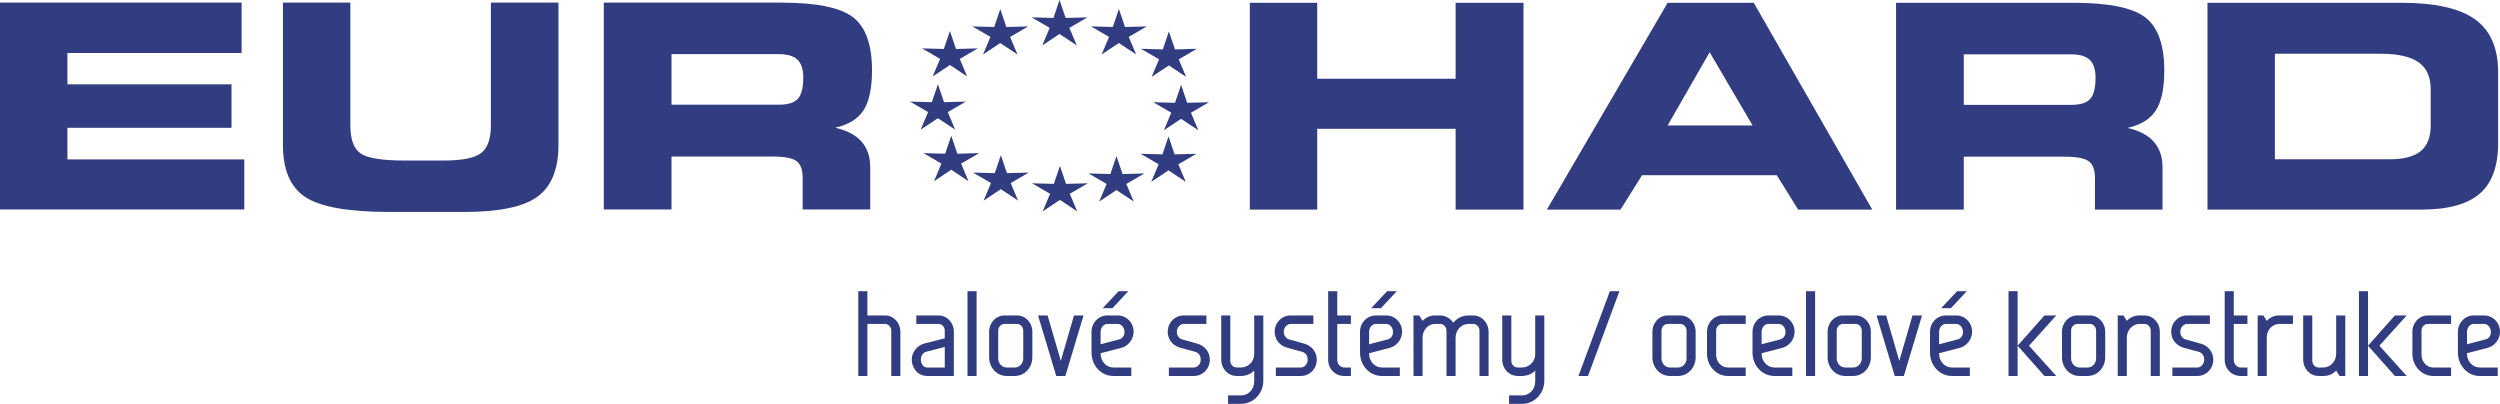 <svg width="260" height="42" viewBox="0 0 260 42" fill="none" xmlns="http://www.w3.org/2000/svg">
<path fill-rule="evenodd" clip-rule="evenodd" d="M110.191 0L110.826 1.867L113.093 1.804L111.215 2.898L111.985 4.724L110.19 3.533L108.397 4.724L109.167 2.895L107.289 1.804L109.56 1.865L110.191 0Z" fill="#323D81"/>
<path fill-rule="evenodd" clip-rule="evenodd" d="M116.366 0.941L117 2.808L119.268 2.746L117.389 3.839L118.159 5.666L116.364 4.474L114.571 5.666L115.341 3.836L113.463 2.746L115.734 2.806L116.366 0.941Z" fill="#323D81"/>
<path fill-rule="evenodd" clip-rule="evenodd" d="M121.564 3.272L122.198 5.139L124.466 5.076L122.587 6.17L123.357 7.996L121.562 6.805L119.77 7.996L120.539 6.167L118.661 5.076L120.932 5.137L121.564 3.272Z" fill="#323D81"/>
<path fill-rule="evenodd" clip-rule="evenodd" d="M122.834 8.826L123.468 10.693L125.737 10.63L123.858 11.724L124.628 13.55L122.832 12.359L121.04 13.55L121.809 11.721L119.931 10.63L122.202 10.691L122.834 8.826Z" fill="#323D81"/>
<path fill-rule="evenodd" clip-rule="evenodd" d="M121.525 14.189L122.159 16.055L124.427 15.993L122.549 17.086L123.319 18.913L121.523 17.722L119.731 18.913L120.5 17.083L118.623 15.993L120.893 16.054L121.525 14.189Z" fill="#323D81"/>
<path fill-rule="evenodd" clip-rule="evenodd" d="M116.113 16.233L116.747 18.101L119.015 18.038L117.136 19.131L117.907 20.958L116.111 19.767L114.319 20.958L115.088 19.128L113.21 18.038L115.481 18.099L116.113 16.233Z" fill="#323D81"/>
<path fill-rule="evenodd" clip-rule="evenodd" d="M110.233 17.257L110.868 19.124L113.136 19.061L111.257 20.154L112.027 21.981L110.232 20.79L108.439 21.981L109.209 20.152L107.331 19.061L109.601 19.122L110.233 17.257Z" fill="#323D81"/>
<path fill-rule="evenodd" clip-rule="evenodd" d="M104.088 16.142L104.723 18.009L106.991 17.947L105.112 19.039L105.882 20.866L104.087 19.675L102.295 20.866L103.063 19.037L101.186 17.947L103.457 18.007L104.088 16.142Z" fill="#323D81"/>
<path fill-rule="evenodd" clip-rule="evenodd" d="M98.931 14.12L99.566 15.987L101.834 15.924L99.955 17.018L100.725 18.845L98.93 17.653L97.138 18.845L97.906 17.015L96.029 15.924L98.3 15.986L98.931 14.12Z" fill="#323D81"/>
<path fill-rule="evenodd" clip-rule="evenodd" d="M97.546 8.76L98.18 10.627L100.448 10.564L98.57 11.658L99.34 13.484L97.544 12.293L95.752 13.484L96.521 11.655L94.643 10.564L96.914 10.625L97.546 8.76Z" fill="#323D81"/>
<path fill-rule="evenodd" clip-rule="evenodd" d="M98.792 3.228L99.427 5.095L101.695 5.032L99.816 6.125L100.586 7.952L98.79 6.761L96.999 7.952L97.767 6.122L95.89 5.032L98.161 5.092L98.792 3.228Z" fill="#323D81"/>
<path fill-rule="evenodd" clip-rule="evenodd" d="M104.027 0.943L104.662 2.81L106.93 2.748L105.051 3.841L105.821 5.668L104.026 4.477L102.234 5.668L103.003 3.838L101.125 2.748L103.396 2.808L104.027 0.943Z" fill="#323D81"/>
<path fill-rule="evenodd" clip-rule="evenodd" d="M25.128 5.514H7.012V8.768H24.078V13.29H7.012V16.578H25.407V21.781H0V0.273H25.128V5.514ZM29.425 0.273H36.437V13.029C36.437 14.483 36.79 15.46 37.496 15.952C38.203 16.451 39.737 16.697 42.104 16.697H46.09C48.062 16.697 49.38 16.436 50.05 15.908C50.719 15.385 51.052 14.424 51.052 13.029V0.273H58.08V15.065C58.08 17.599 57.352 19.394 55.892 20.454C54.436 21.515 51.916 22.042 48.331 22.042H40.486C36.273 22.042 33.379 21.534 31.797 20.523C30.216 19.512 29.425 17.693 29.425 15.065V0.273ZM81.004 5.632H69.837V10.888H81.004C81.942 10.888 82.601 10.687 82.975 10.277C83.35 9.868 83.54 9.128 83.54 8.058C83.54 7.21 83.339 6.593 82.939 6.209C82.538 5.825 81.89 5.632 81.004 5.632ZM81.267 0.273C84.915 0.273 87.393 0.78 88.712 1.792C90.029 2.802 90.689 4.646 90.689 7.324C90.689 9.178 90.393 10.563 89.808 11.466C89.223 12.373 88.237 12.979 86.861 13.285C88.073 13.556 88.986 14.035 89.592 14.715C90.198 15.4 90.504 16.288 90.504 17.377V21.781H83.476V18.501C83.476 17.653 83.265 17.072 82.838 16.756C82.411 16.436 81.568 16.278 80.313 16.278H69.837V21.781H62.793V0.273H81.267Z" fill="#323D81"/>
<path fill-rule="evenodd" clip-rule="evenodd" d="M136.991 21.798H129.979V0.29H136.991V8.19H151.384V0.29H158.444V21.798H151.384V13.392H136.991V21.798ZM173.433 13.046H182.27L177.804 5.434L173.433 13.046ZM168.535 21.798H160.875L173.433 0.29H182.391L194.717 21.798H187.009L184.784 18.219H170.776L168.535 21.798ZM215.401 5.65H204.234V10.906H215.401C216.339 10.906 216.998 10.704 217.373 10.295C217.747 9.886 217.937 9.146 217.937 8.076C217.937 7.228 217.736 6.612 217.336 6.227C216.935 5.842 216.287 5.65 215.401 5.65ZM215.665 0.29C219.313 0.29 221.791 0.798 223.109 1.809C224.427 2.82 225.086 4.664 225.086 7.341C225.086 9.195 224.79 10.581 224.205 11.483C223.62 12.391 222.634 12.997 221.258 13.303C222.47 13.574 223.383 14.053 223.989 14.733C224.595 15.418 224.901 16.305 224.901 17.395V21.798H217.873V18.519C217.873 17.671 217.662 17.09 217.235 16.774C216.808 16.454 215.964 16.296 214.709 16.296H204.233V21.798H197.19V0.29H215.665ZM247.604 5.591H236.59V16.567H248.485C249.977 16.567 251.068 16.281 251.759 15.714C252.449 15.147 252.792 14.254 252.792 13.041V9.259C252.792 7.997 252.37 7.07 251.532 6.478C250.693 5.887 249.386 5.591 247.604 5.591ZM249.75 0.29C253.261 0.29 255.813 0.867 257.41 2.016C259.008 3.165 259.804 4.999 259.804 7.514V14.905C259.804 17.297 259.166 19.042 257.89 20.142C256.614 21.246 254.585 21.798 251.806 21.798H229.578V0.29H249.75Z" fill="#323D81"/>
<path fill-rule="evenodd" clip-rule="evenodd" d="M90.208 32.805V30.286H89.261V39.101H90.208V33.687H92.03C92.397 33.687 92.693 34.002 92.693 34.392V39.101H93.639V34.505C93.639 33.561 92.93 32.805 92.03 32.805H90.208ZM95.769 37.389C95.769 36.986 96.006 36.671 96.325 36.583L98.254 36.079V38.22H96.42C96.041 38.22 95.769 37.83 95.769 37.389ZM97.603 33.687C97.958 33.687 98.254 33.989 98.254 34.379V35.185L96.124 35.727C95.402 35.916 94.823 36.621 94.823 37.389C94.823 38.333 95.497 39.101 96.42 39.101H99.201V34.493C99.201 33.548 98.491 32.805 97.603 32.805H95.296V33.687L97.603 33.687ZM101.567 39.101V30.287H100.62V39.101H101.567ZM105.543 39.101C106.56 39.101 107.365 38.233 107.365 37.15V34.505C107.365 33.561 106.655 32.805 105.767 32.805H104.466C103.579 32.805 102.869 33.561 102.869 34.505V37.15C102.869 38.232 103.673 39.101 104.691 39.101L105.543 39.101ZM104.691 38.22C104.206 38.22 103.815 37.792 103.815 37.276V34.392C103.815 34.002 104.111 33.687 104.466 33.687H105.767C106.134 33.687 106.418 34.002 106.418 34.392V37.276C106.418 37.792 106.028 38.22 105.543 38.22H104.691ZM110.323 37.528L108.95 32.806H107.956L109.849 39.101H110.796L112.689 32.806H111.695L110.323 37.528ZM114.464 34.505C114.464 34.064 114.783 33.687 115.174 33.687H116.239C116.618 33.687 116.949 34.064 116.949 34.505C116.949 34.933 116.712 35.223 116.393 35.298L114.464 35.802V34.505H114.464ZM117.659 38.22H115.789C115.056 38.22 114.464 37.578 114.464 36.797V36.734L116.606 36.18C117.316 36.004 117.896 35.299 117.896 34.506C117.896 33.561 117.162 32.806 116.239 32.806H115.174C114.251 32.806 113.518 33.561 113.518 34.506V36.672C113.518 38.019 114.523 39.102 115.789 39.102H117.659V38.22H117.659ZM116.334 30.287L114.677 32.05H115.695L117.34 30.287H116.334ZM124.285 36.583C124.64 36.684 124.876 36.96 124.876 37.401C124.876 37.843 124.545 38.22 124.167 38.22H121.563V39.101H124.167C125.09 39.101 125.823 38.346 125.823 37.401C125.823 36.583 125.255 35.941 124.522 35.739L122.936 35.298C122.628 35.21 122.392 34.908 122.392 34.505C122.392 34.064 122.723 33.687 123.102 33.687H125.468V32.805H123.102C122.179 32.805 121.445 33.561 121.445 34.505C121.445 35.349 122.013 35.966 122.747 36.167L124.285 36.583ZM130.438 39.696C130.438 40.477 129.834 41.119 129.101 41.119H127.716V42H129.077C130.343 42 131.384 40.93 131.384 39.608V32.805H130.438V36.834C130.438 37.615 129.799 38.22 129.065 38.22H128.616C128.249 38.22 127.953 37.917 127.953 37.527V32.805H127.007V37.401C127.007 38.346 127.717 39.101 128.616 39.101H129.066C129.551 39.101 130.083 38.913 130.438 38.535V39.696H130.438ZM135.407 36.583C135.762 36.684 135.999 36.96 135.999 37.401C135.999 37.843 135.668 38.22 135.289 38.22H132.686V39.101H135.289C136.212 39.101 136.946 38.346 136.946 37.401C136.946 36.583 136.377 35.941 135.644 35.739L134.058 35.298C133.751 35.21 133.514 34.908 133.514 34.505C133.514 34.064 133.845 33.687 134.224 33.687H136.59V32.805H134.224C133.301 32.805 132.567 33.561 132.567 34.505C132.567 35.349 133.135 35.966 133.869 36.167L135.407 36.583ZM139.785 38.22C139.395 38.22 139.075 37.855 139.075 37.414V33.687H140.495V32.806H139.075V30.287H138.129V37.414C138.129 38.358 138.851 39.101 139.785 39.101H140.495V38.22H139.785ZM142.388 34.505C142.388 34.064 142.707 33.687 143.098 33.687H144.163C144.542 33.687 144.873 34.064 144.873 34.505C144.873 34.933 144.636 35.223 144.317 35.298L142.388 35.802V34.505ZM145.583 38.22H143.713C142.98 38.22 142.388 37.578 142.388 36.797V36.734L144.529 36.18C145.239 36.004 145.819 35.299 145.819 34.506C145.819 33.561 145.085 32.806 144.163 32.806H143.097C142.175 32.806 141.441 33.561 141.441 34.506V36.672C141.441 38.019 142.447 39.102 143.713 39.102H145.582V38.22H145.583ZM144.258 30.287L142.601 32.05H143.619L145.263 30.287H144.258ZM147.949 35.109C147.949 34.328 148.517 33.687 149.251 33.687H149.783C150.138 33.687 150.434 34.001 150.434 34.391V39.101H151.381V35.11C151.381 34.329 151.984 33.687 152.718 33.687H153.215C153.57 33.687 153.865 34.002 153.865 34.392V39.101H154.812V34.505C154.812 33.561 154.102 32.805 153.215 32.805H152.718C152.114 32.805 151.534 33.082 151.144 33.561C150.837 33.12 150.339 32.805 149.784 32.805H149.251C148.766 32.805 148.304 32.994 147.949 33.371L147.595 32.805H147.003V39.101H147.949V35.109H147.949ZM159.663 39.696C159.663 40.477 159.06 41.119 158.326 41.119H156.942V42H158.302C159.568 42 160.609 40.93 160.609 39.608V32.805H159.663V36.834C159.663 37.615 159.024 38.22 158.29 38.22H157.841C157.474 38.22 157.178 37.917 157.178 37.527V32.805H156.231V37.401C156.231 38.346 156.941 39.101 157.841 39.101H158.29C158.775 39.101 159.308 38.913 159.663 38.535V39.696H159.663ZM164.16 39.101H165.154L168.419 30.287H167.425L164.16 39.101ZM174.525 39.101C175.542 39.101 176.347 38.233 176.347 37.15V34.505C176.347 33.561 175.637 32.805 174.749 32.805H173.448C172.561 32.805 171.85 33.561 171.85 34.505V37.15C171.85 38.232 172.655 39.101 173.673 39.101L174.525 39.101ZM173.673 38.22C173.188 38.22 172.797 37.792 172.797 37.276V34.392C172.797 34.002 173.093 33.687 173.448 33.687H174.749C175.116 33.687 175.4 34.002 175.4 34.392V37.276C175.4 37.792 175.01 38.22 174.525 38.22H173.673ZM181.553 39.101V38.22H179.695C179.033 38.22 178.477 37.628 178.477 36.91V34.392C178.477 34.002 178.773 33.687 179.139 33.687H181.553V32.806H179.139C178.24 32.806 177.53 33.561 177.53 34.506V36.797C177.53 38.069 178.5 39.102 179.695 39.102H181.553V39.101ZM183.209 34.505C183.209 34.064 183.529 33.687 183.919 33.687H184.984C185.363 33.687 185.694 34.064 185.694 34.505C185.694 34.933 185.458 35.223 185.138 35.298L183.209 35.802V34.505ZM186.404 38.22H184.534C183.801 38.22 183.209 37.578 183.209 36.797V36.734L185.351 36.18C186.06 36.004 186.64 35.299 186.64 34.506C186.64 33.561 185.907 32.806 184.984 32.806H183.919C182.996 32.806 182.262 33.561 182.262 34.506V36.672C182.262 38.019 183.268 39.102 184.534 39.102H186.403V38.22H186.404ZM188.77 39.101V30.287H187.824V39.101H188.77ZM192.746 39.101C193.764 39.101 194.568 38.233 194.568 37.15V34.505C194.568 33.561 193.859 32.805 192.971 32.805H191.67C190.782 32.805 190.072 33.561 190.072 34.505V37.15C190.072 38.232 190.877 39.101 191.894 39.101L192.746 39.101ZM191.894 38.22C191.409 38.22 191.019 37.792 191.019 37.276V34.392C191.019 34.002 191.315 33.687 191.67 33.687H192.971C193.338 33.687 193.622 34.002 193.622 34.392V37.276C193.622 37.792 193.231 38.22 192.746 38.22H191.894ZM197.526 37.528L196.154 32.806H195.16L197.053 39.101H198L199.893 32.806H198.899L197.526 37.528ZM201.668 34.505C201.668 34.064 201.987 33.687 202.377 33.687H203.442C203.821 33.687 204.152 34.064 204.152 34.505C204.152 34.933 203.916 35.223 203.596 35.298L201.668 35.802V34.505ZM204.862 38.22H202.993C202.259 38.22 201.668 37.578 201.668 36.797V36.734L203.809 36.18C204.519 36.004 205.099 35.299 205.099 34.506C205.099 33.561 204.365 32.806 203.442 32.806H202.377C201.454 32.806 200.721 33.561 200.721 34.506V36.672C200.721 38.019 201.727 39.102 202.992 39.102H204.862L204.862 38.22ZM203.537 30.287L201.88 32.05H202.898L204.543 30.287H203.537ZM208.886 39.101H209.832V30.287H208.886V39.101ZM209.832 35.953L212.624 32.806H213.854L211.015 35.953L213.854 39.101H212.624L209.832 35.953ZM217.12 39.101C218.137 39.101 218.942 38.233 218.942 37.15V34.505C218.942 33.561 218.233 32.805 217.345 32.805H216.043C215.156 32.805 214.446 33.561 214.446 34.505V37.15C214.446 38.232 215.251 39.101 216.268 39.101L217.12 39.101ZM216.269 38.22C215.784 38.22 215.393 37.792 215.393 37.276V34.392C215.393 34.002 215.689 33.687 216.044 33.687H217.345C217.712 33.687 217.996 34.002 217.996 34.392V37.276C217.996 37.792 217.606 38.22 217.121 38.22H216.269ZM221.19 35.109C221.19 34.328 221.794 33.687 222.528 33.687H223.013C223.379 33.687 223.675 34.001 223.675 34.391V39.101H224.622V34.505C224.622 33.561 223.912 32.805 223.013 32.805H222.528C221.983 32.805 221.545 32.994 221.19 33.371L220.836 32.805H220.244V39.101H221.19V35.109ZM228.645 36.583C229 36.684 229.237 36.96 229.237 37.401C229.237 37.843 228.905 38.22 228.527 38.22H225.924V39.101H228.527C229.45 39.101 230.183 38.346 230.183 37.401C230.183 36.583 229.615 35.941 228.882 35.739L227.296 35.298C226.989 35.21 226.752 34.908 226.752 34.505C226.752 34.064 227.083 33.687 227.461 33.687H229.828V32.805H227.461C226.539 32.805 225.805 33.561 225.805 34.505C225.805 35.349 226.373 35.966 227.107 36.167L228.645 36.583ZM233.023 38.22C232.633 38.22 232.313 37.855 232.313 37.414V33.687H233.733V32.806H232.313V30.287H231.367V37.414C231.367 38.358 232.088 39.101 233.023 39.101H233.733V38.22H233.023ZM234.798 39.101H235.745V35.072C235.745 34.316 236.324 33.687 237.046 33.687H238.466V32.806H237.046C236.514 32.806 236.1 32.994 235.745 33.372L235.39 32.806H234.798V39.101ZM242.962 36.797C242.962 37.578 242.358 38.22 241.625 38.22H241.14C240.773 38.22 240.477 37.905 240.477 37.515V32.805H239.531V37.401C239.531 38.346 240.24 39.101 241.14 39.101H241.625C242.169 39.101 242.607 38.913 242.962 38.535L243.317 39.101H243.909V32.806H242.962V36.797ZM245.329 39.101H246.275V30.287H245.329V39.101ZM246.275 35.953L249.067 32.806H250.298L247.458 35.953L250.298 39.101H249.067L246.275 35.953ZM254.913 39.101V38.22H253.055C252.392 38.22 251.836 37.628 251.836 36.91V34.392C251.836 34.002 252.132 33.687 252.499 33.687H254.913V32.806H252.499C251.599 32.806 250.889 33.561 250.889 34.506V36.797C250.889 38.069 251.86 39.102 253.055 39.102H254.913V39.101ZM256.569 34.505C256.569 34.064 256.888 33.687 257.279 33.687H258.344C258.723 33.687 259.054 34.064 259.054 34.505C259.054 34.933 258.817 35.223 258.498 35.298L256.569 35.802V34.505ZM259.763 38.22H257.894C257.16 38.22 256.569 37.578 256.569 36.797V36.734L258.71 36.18C259.42 36.004 260 35.299 260 34.506C260 33.561 259.266 32.806 258.344 32.806H257.278C256.356 32.806 255.622 33.561 255.622 34.506V36.672C255.622 38.019 256.628 39.102 257.894 39.102H259.763L259.763 38.22Z" fill="#323D81"/>
</svg>
